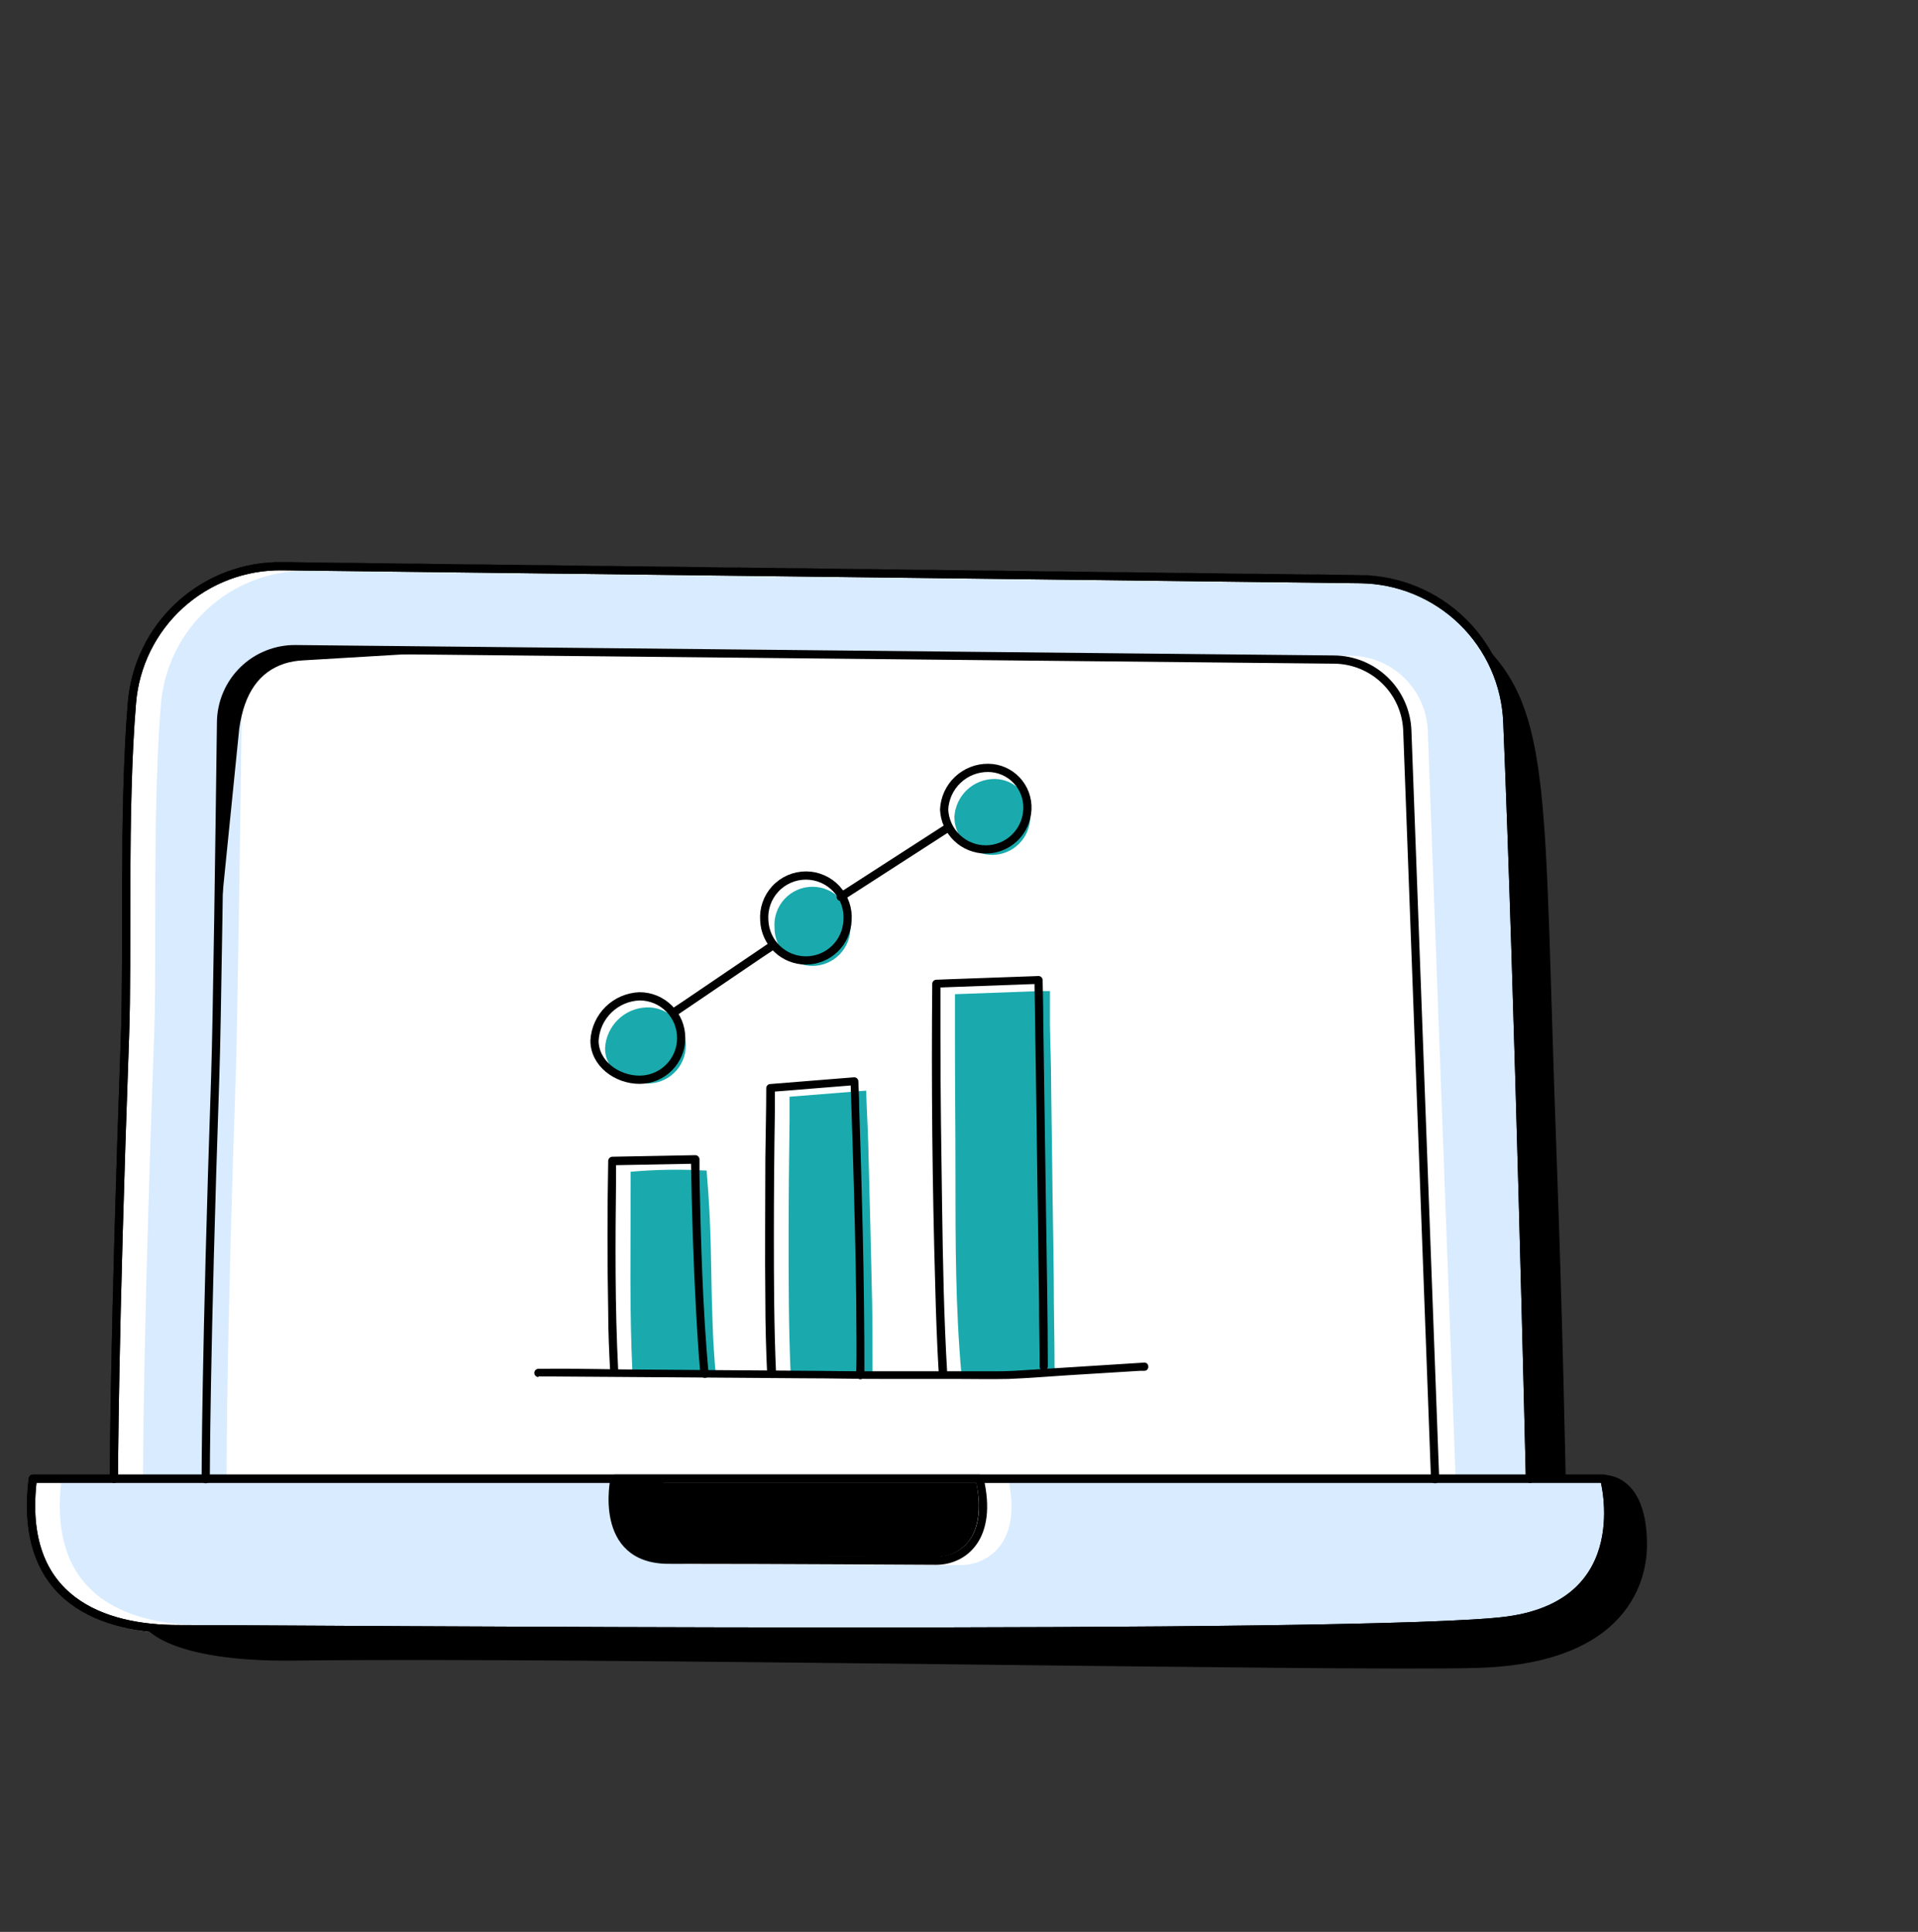 <svg width="140" height="141" viewBox="0 0 140 141" fill="none" xmlns="http://www.w3.org/2000/svg">
<rect x="0" y="0" width="140" height="141" fill="#333333" stroke="none"/>
<path d="M117.382 107.863C117.365 107.799 117.328 107.743 117.276 107.703C117.224 107.663 117.161 107.641 117.095 107.641H111.949C111.866 104.223 111.112 71.72 110.322 52.7C110.204 49.842 108.996 47.137 106.946 45.144C104.896 43.15 102.159 42.019 99.301 41.983L20.597 41.043H20.46C17.668 41.058 14.983 42.115 12.93 44.008C10.877 45.901 9.604 48.492 9.361 51.275C8.942 56.31 8.936 62.38 8.936 67.733C8.936 70.726 8.936 73.522 8.852 75.665C8.122 95.661 8.05 105.821 8.044 107.641H2.426C2.354 107.642 2.284 107.669 2.23 107.718C2.176 107.766 2.142 107.832 2.133 107.904C1.696 111.359 2.336 114.083 4.03 115.999C6.375 118.657 10.258 119.22 13.1 119.22L20.807 119.256C30.236 119.309 46.289 119.393 62.271 119.393C83.948 119.393 105.482 119.232 110.137 118.585C113.068 118.178 115.186 117.01 116.437 115.113C118.483 111.982 117.43 108.03 117.382 107.863Z" fill="white"/>
<path d="M104.447 107.641L102.424 53.352C102.377 52.04 101.825 50.797 100.885 49.881C99.944 48.965 98.687 48.448 97.375 48.437L21.591 47.676C20.24 47.665 18.94 48.189 17.974 49.133C17.008 50.078 16.454 51.366 16.433 52.717C16.332 60.746 16.14 74.779 16.009 78.592C15.41 96.655 15.32 105.892 15.315 107.641H104.465H104.447Z" fill="white"/>
<path d="M17.204 78.587C17.336 74.786 17.528 60.753 17.635 52.73C17.656 51.23 18.265 49.798 19.332 48.744C20.399 47.69 21.838 47.098 23.337 47.097H23.391L98.577 47.857C100.042 47.87 101.447 48.448 102.498 49.47C103.549 50.493 104.165 51.881 104.219 53.347L106.241 107.66H112.547C112.464 104.181 111.112 71.738 110.322 52.742C110.21 50.038 109.067 47.479 107.127 45.592C105.187 43.706 102.598 42.635 99.893 42.6L22.386 41.66H22.254C19.615 41.674 17.076 42.673 15.134 44.461C13.191 46.249 11.986 48.699 11.754 51.329C11.335 56.334 11.335 62.393 11.329 67.733C11.329 70.727 11.329 73.534 11.245 75.684C10.515 95.668 10.444 105.828 10.438 107.642H16.54C16.54 105.893 16.582 96.644 17.204 78.587Z" fill="#D8EBFF"/>
<path d="M45.858 112.377C46.224 112.789 46.679 113.111 47.188 113.318C47.697 113.526 48.248 113.614 48.796 113.575C54.899 113.575 61.774 113.611 65.466 113.635H68.308C68.759 113.641 69.206 113.546 69.615 113.355C70.025 113.164 70.386 112.883 70.671 112.533C71.437 111.569 71.634 110.09 71.269 108.246H45.123C45.003 108.947 44.799 111.048 45.858 112.377Z" fill="black"/>
<path d="M118.651 108.239H106.619H106.565H106.493H73.651C74.142 110.705 73.555 112.136 72.945 112.896C72.604 113.317 72.172 113.655 71.682 113.885C71.192 114.116 70.656 114.232 70.115 114.225H67.273C63.581 114.225 56.7 114.166 50.609 114.166C49.972 114.208 49.333 114.104 48.742 113.861C48.151 113.618 47.623 113.243 47.199 112.765C46.002 111.286 46.176 109.107 46.302 108.251H16.876C16.854 108.253 16.832 108.253 16.81 108.251C16.788 108.254 16.766 108.254 16.744 108.251H4.461C4.114 111.4 4.712 113.878 6.256 115.614C8.458 118.105 12.161 118.608 14.878 118.608L22.584 118.644C44.794 118.764 103.777 119.093 111.842 117.979C114.594 117.602 116.575 116.518 117.724 114.776C119.363 112.286 118.854 109.119 118.651 108.239Z" fill="#D8EBFF"/>
<path d="M120.218 112.759C120.218 107.407 117.029 107.652 117.029 107.652C117.029 107.652 119.471 116.998 109.969 118.315C100.468 119.632 13.741 118.411 10.605 118.764C10.605 118.764 12.173 121.32 21.525 121.201C42.795 120.925 98.23 122.009 107.845 121.734C119.806 121.386 120.218 114.244 120.218 112.759Z" fill="black"/>
<path d="M44.967 107.862C44.741 108.529 44.65 109.234 44.698 109.937C44.746 110.64 44.933 111.327 45.248 111.957C45.99 113.657 46.87 114.292 58.232 113.705C58.232 113.705 53.391 113.705 50.202 112.31C48.569 111.597 48.479 109.508 48.407 107.862H44.967Z" fill="black"/>
<path d="M108.15 46.922C108.15 46.922 109.987 46.922 110.221 57.645C110.508 71.199 110.819 74.923 111.154 85.058C111.573 97.032 111.794 107.898 111.794 107.898H114.283C114.283 107.898 114.074 96.661 113.613 84.16C112.656 58.19 113.374 51.945 108.15 46.922Z" fill="black"/>
<path d="M8.314 107.923C8.314 107.923 8.314 97.997 9.122 75.654C9.344 69.751 8.973 59.166 9.631 51.282C9.861 48.543 11.119 45.992 13.153 44.145C15.187 42.298 17.845 41.29 20.592 41.325L99.302 42.271C102.083 42.304 104.745 43.404 106.74 45.343C108.735 47.282 109.91 49.914 110.024 52.694C110.861 72.912 111.675 107.923 111.675 107.923" stroke="black" stroke-width="0.6" stroke-linecap="round" stroke-linejoin="round"/>
<path d="M15.016 107.959C15.016 107.959 15.016 98.919 15.71 78.581C15.841 74.762 16.033 60.621 16.134 52.718C16.141 52.008 16.287 51.307 16.565 50.654C16.843 50.001 17.247 49.41 17.754 48.913C18.261 48.417 18.861 48.026 19.52 47.763C20.178 47.499 20.882 47.368 21.591 47.378L97.375 48.138C98.765 48.147 100.099 48.693 101.096 49.663C102.093 50.632 102.676 51.95 102.724 53.341L104.752 107.959" stroke="black" stroke-width="0.6" stroke-linecap="round" stroke-linejoin="round"/>
<path d="M2.397 107.922H117.095C117.095 107.922 119.578 116.956 110.077 118.273C100.576 119.591 20.574 118.902 13.071 118.902C7.656 118.92 1.278 116.902 2.397 107.922Z" stroke="black" stroke-width="0.6" stroke-linecap="round" stroke-linejoin="round"/>
<path d="M44.859 107.922C44.859 107.922 43.579 113.837 48.808 113.837C57.268 113.837 67.051 113.909 68.319 113.909C70.36 113.909 72.508 112.203 71.496 107.922H44.859Z" stroke="black" stroke-width="0.6" stroke-linecap="round" stroke-linejoin="round"/>
<path d="M8.314 107.923C8.314 107.923 8.314 97.997 9.122 75.654C9.344 69.751 8.973 59.166 9.631 51.282C9.861 48.543 11.119 45.992 13.153 44.145C15.187 42.298 17.845 41.29 20.592 41.325L99.302 42.271C102.083 42.304 104.745 43.404 106.74 45.343C108.735 47.282 109.91 49.914 110.024 52.694C110.861 72.912 111.675 107.923 111.675 107.923" stroke="black" stroke-width="0.6" stroke-linecap="round" stroke-linejoin="round"/>
<path d="M2.397 107.922H117.095C117.095 107.922 119.578 116.956 110.077 118.273C100.576 119.591 20.574 118.902 13.071 118.902C7.656 118.92 1.278 116.902 2.397 107.922Z" stroke="black" stroke-width="0.6" stroke-linecap="round" stroke-linejoin="round"/>
<path d="M30.566 47.694L21.872 47.407C20.454 47.399 19.087 47.943 18.062 48.924C17.036 49.904 16.431 51.245 16.373 52.663L15.596 71.689L17.462 53.184C17.833 50.544 18.946 49.041 20.753 48.436C21.2 48.297 21.662 48.217 22.129 48.197L30.566 47.694Z" fill="black"/>
<path d="M47.159 79.075C47.534 79.092 47.908 79.033 48.259 78.902C48.61 78.77 48.931 78.569 49.202 78.309C49.473 78.05 49.689 77.739 49.837 77.393C49.984 77.048 50.06 76.676 50.06 76.301C50.06 75.925 49.984 75.554 49.837 75.208C49.689 74.863 49.473 74.551 49.202 74.292C48.931 74.033 48.61 73.831 48.259 73.7C47.908 73.568 47.534 73.509 47.159 73.527C46.384 73.562 45.649 73.884 45.097 74.43C44.544 74.976 44.212 75.708 44.166 76.484C44.142 78.115 45.711 79.075 47.159 79.075Z" fill="#1AAAAD"/>
<path d="M59.301 70.498C60.035 70.498 60.739 70.206 61.259 69.687C61.778 69.167 62.071 68.463 62.073 67.727C62.104 67.344 62.055 66.959 61.93 66.595C61.804 66.232 61.606 65.899 61.346 65.616C61.085 65.334 60.77 65.109 60.418 64.954C60.067 64.8 59.688 64.721 59.304 64.721C58.92 64.721 58.541 64.8 58.19 64.954C57.838 65.109 57.522 65.334 57.262 65.616C57.002 65.899 56.803 66.232 56.678 66.595C56.553 66.959 56.504 67.344 56.535 67.727C56.535 68.462 56.826 69.167 57.345 69.686C57.864 70.206 58.567 70.498 59.301 70.498Z" fill="#1AAAAD"/>
<path d="M72.429 62.395C73.164 62.394 73.868 62.1 74.388 61.58C74.907 61.06 75.2 60.354 75.201 59.618C75.22 59.264 75.167 58.91 75.045 58.578C74.924 58.245 74.736 57.94 74.494 57.682C74.252 57.423 73.96 57.217 73.636 57.074C73.312 56.932 72.963 56.857 72.609 56.853C71.858 56.849 71.134 57.133 70.586 57.648C70.038 58.162 69.708 58.867 69.663 59.618C69.663 60.354 69.955 61.059 70.473 61.58C70.992 62.1 71.695 62.394 72.429 62.395Z" fill="#1AAAAD"/>
<path d="M51.578 85.438C49.73 85.328 47.877 85.356 46.034 85.522C46.034 86.848 46.034 85.234 46.034 86.554C46.034 91.106 45.944 95.665 46.166 100.211C48.189 100.211 50.213 100.211 52.236 100.211C52.129 99.011 52.055 97.812 52.015 96.612C51.847 91.91 51.973 90.111 51.578 85.438Z" fill="#1AAAAD"/>
<path d="M63.383 83.729C63.33 81.93 63.282 81.378 63.222 79.603L62.719 79.639L57.63 80.046C57.63 80.646 57.63 81.198 57.63 81.774C57.588 85.043 57.564 87.112 57.564 90.38C57.564 93.799 57.564 96.912 57.714 100.331H59.396C60.827 100.331 62.258 100.265 63.689 100.223C63.689 98.423 63.689 96.888 63.659 95.071C63.575 91.31 63.485 87.508 63.383 83.729Z" fill="#1AAAAD"/>
<path d="M76.973 99.761C76.973 98.207 76.943 96.654 76.925 95.101C76.925 92.588 76.865 90.075 76.835 87.561L76.728 79.453C76.728 77.281 76.668 76.898 76.638 74.732C76.638 73.929 76.638 73.131 76.638 72.333H75.961L69.705 72.561C69.705 73.575 69.705 74.582 69.705 75.596C69.705 79.579 69.741 81.768 69.741 85.75C69.741 90.596 69.741 95.46 70.178 100.295H70.777C72.86 100.253 74.968 100.187 77.033 100.097C77.03 100.075 77.03 100.053 77.033 100.031L76.973 99.761Z" fill="#1AAAAD"/>
<path d="M39.299 100.457L46.208 100.505L58.624 100.595C60.636 100.595 62.642 100.649 64.653 100.643H69.814C71.077 100.643 72.352 100.673 73.615 100.643C75.064 100.589 76.519 100.463 77.968 100.373L83.224 100.049H83.529C83.912 100.049 83.918 99.449 83.529 99.449L74.052 100.049C73.136 100.103 72.214 100.079 71.292 100.085H65.395C63.599 100.085 61.749 100.085 59.924 100.055L47.627 99.965C44.897 99.965 42.155 99.863 39.425 99.905H39.299C39.22 99.905 39.144 99.936 39.088 99.993C39.032 100.049 39 100.125 39 100.205C39 100.284 39.032 100.361 39.088 100.417C39.144 100.473 39.22 100.505 39.299 100.505V100.457Z" fill="black"/>
<path d="M56.648 100.271C56.499 96.93 56.487 93.577 56.487 90.231C56.487 87.22 56.511 84.207 56.559 81.192C56.559 80.592 56.559 79.992 56.559 79.393L56.259 79.693L62.384 79.201L62.084 78.901C62.144 80.64 62.198 82.374 62.252 84.113C62.36 87.675 62.45 91.238 62.497 94.807C62.497 96.66 62.545 98.513 62.497 100.367C62.497 100.446 62.529 100.522 62.585 100.579C62.641 100.635 62.717 100.667 62.797 100.667C62.876 100.667 62.952 100.635 63.008 100.579C63.065 100.522 63.096 100.446 63.096 100.367C63.096 96.9 63.054 93.433 62.976 89.967C62.904 86.884 62.817 83.803 62.713 80.724C62.713 80.124 62.671 79.525 62.653 78.925C62.651 78.846 62.619 78.77 62.564 78.715C62.508 78.659 62.432 78.626 62.354 78.625L56.229 79.117C56.15 79.118 56.075 79.15 56.019 79.206C55.964 79.262 55.931 79.338 55.93 79.417C55.93 81.114 55.882 82.817 55.864 84.521C55.864 87.993 55.822 91.466 55.864 94.933C55.864 96.732 55.918 98.531 55.996 100.289C55.996 100.679 56.594 100.679 56.594 100.289L56.648 100.271Z" fill="black"/>
<path d="M45.124 100.019C44.884 95.347 44.914 90.656 44.968 85.984V84.749L44.669 85.049L50.733 84.934L50.434 84.635C50.494 88.425 50.614 92.21 50.823 95.994C50.901 97.422 50.991 98.849 51.123 100.271C51.158 100.655 51.757 100.661 51.721 100.271C51.29 95.502 51.158 90.674 51.057 85.876C51.057 85.456 51.057 85.037 51.057 84.611C51.055 84.532 51.023 84.456 50.967 84.4C50.912 84.344 50.836 84.312 50.757 84.311L44.693 84.425C44.614 84.428 44.54 84.46 44.484 84.516C44.429 84.572 44.397 84.646 44.394 84.725C44.326 88.391 44.326 92.058 44.394 95.724C44.394 97.146 44.459 98.573 44.531 99.995C44.531 100.379 45.13 100.379 45.13 99.995L45.124 100.019Z" fill="black"/>
<path d="M69.143 100.271C68.897 96.21 68.826 92.138 68.766 88.065C68.706 83.993 68.646 79.794 68.646 75.656C68.646 74.367 68.646 73.071 68.646 71.782L68.347 72.082L74.884 71.842L75.806 71.812L75.507 71.512C75.555 74.403 75.599 77.293 75.638 80.184C75.71 85.103 75.778 90.021 75.842 94.939C75.842 96.528 75.884 98.124 75.884 99.737C75.884 99.817 75.915 99.893 75.972 99.949C76.028 100.005 76.104 100.037 76.183 100.037C76.263 100.037 76.339 100.005 76.395 99.949C76.451 99.893 76.483 99.817 76.483 99.737C76.483 96.078 76.405 92.42 76.357 88.767C76.293 84.065 76.225 79.361 76.153 74.654C76.153 73.617 76.123 72.573 76.105 71.536C76.105 71.456 76.074 71.38 76.018 71.324C75.962 71.267 75.885 71.236 75.806 71.236L69.269 71.47L68.347 71.506C68.267 71.506 68.191 71.537 68.135 71.594C68.079 71.65 68.047 71.726 68.047 71.806C67.979 79.119 68.051 86.434 68.263 93.751C68.317 95.934 68.394 98.118 68.526 100.295C68.526 100.679 69.125 100.685 69.125 100.295L69.143 100.271Z" fill="black"/>
<path d="M49.267 74.199L55.643 69.874L56.547 69.275C56.864 69.059 56.547 68.537 56.241 68.753L49.865 73.077L48.962 73.677C48.644 73.893 48.962 74.409 49.267 74.193V74.199Z" fill="black"/>
<path d="M49.722 75.764C49.722 76.57 49.402 77.344 48.833 77.914C48.264 78.484 47.492 78.805 46.687 78.805C45.005 78.805 43.394 77.605 43.394 75.944C43.443 75.092 43.807 74.288 44.416 73.692C45.026 73.095 45.835 72.747 46.687 72.717C47.086 72.717 47.481 72.796 47.85 72.949C48.218 73.102 48.553 73.327 48.835 73.61C49.117 73.893 49.34 74.229 49.493 74.598C49.645 74.968 49.723 75.364 49.722 75.764Z" stroke="black" stroke-width="0.6" stroke-linecap="round" stroke-linejoin="round"/>
<path d="M61.863 67.187C61.828 67.971 61.493 68.712 60.927 69.254C60.361 69.796 59.608 70.099 58.825 70.099C58.042 70.099 57.289 69.796 56.723 69.254C56.157 68.712 55.821 67.971 55.787 67.187C55.755 66.768 55.809 66.346 55.947 65.949C56.085 65.552 56.304 65.188 56.589 64.879C56.874 64.57 57.22 64.324 57.605 64.156C57.99 63.987 58.405 63.9 58.825 63.9C59.245 63.9 59.66 63.987 60.045 64.156C60.43 64.324 60.776 64.57 61.061 64.879C61.346 65.188 61.565 65.552 61.703 65.949C61.841 66.346 61.895 66.768 61.863 67.187V67.187Z" stroke="black" stroke-width="0.6" stroke-linecap="round" stroke-linejoin="round"/>
<path d="M74.992 59.084C74.957 59.868 74.622 60.608 74.056 61.151C73.49 61.693 72.737 61.996 71.953 61.996C71.17 61.996 70.417 61.693 69.851 61.151C69.285 60.608 68.95 59.868 68.915 59.084C68.955 58.259 69.313 57.481 69.914 56.914C70.514 56.347 71.311 56.035 72.136 56.044C72.525 56.047 72.91 56.129 73.267 56.286C73.623 56.442 73.945 56.669 74.212 56.953C74.478 57.237 74.685 57.573 74.819 57.939C74.953 58.305 75.012 58.695 74.992 59.084V59.084Z" stroke="black" stroke-width="0.6" stroke-linecap="round" stroke-linejoin="round"/>
<path d="M61.366 65.46L69.215 60.398" stroke="black" stroke-width="0.6" stroke-linecap="round" stroke-linejoin="round"/>
</svg>
